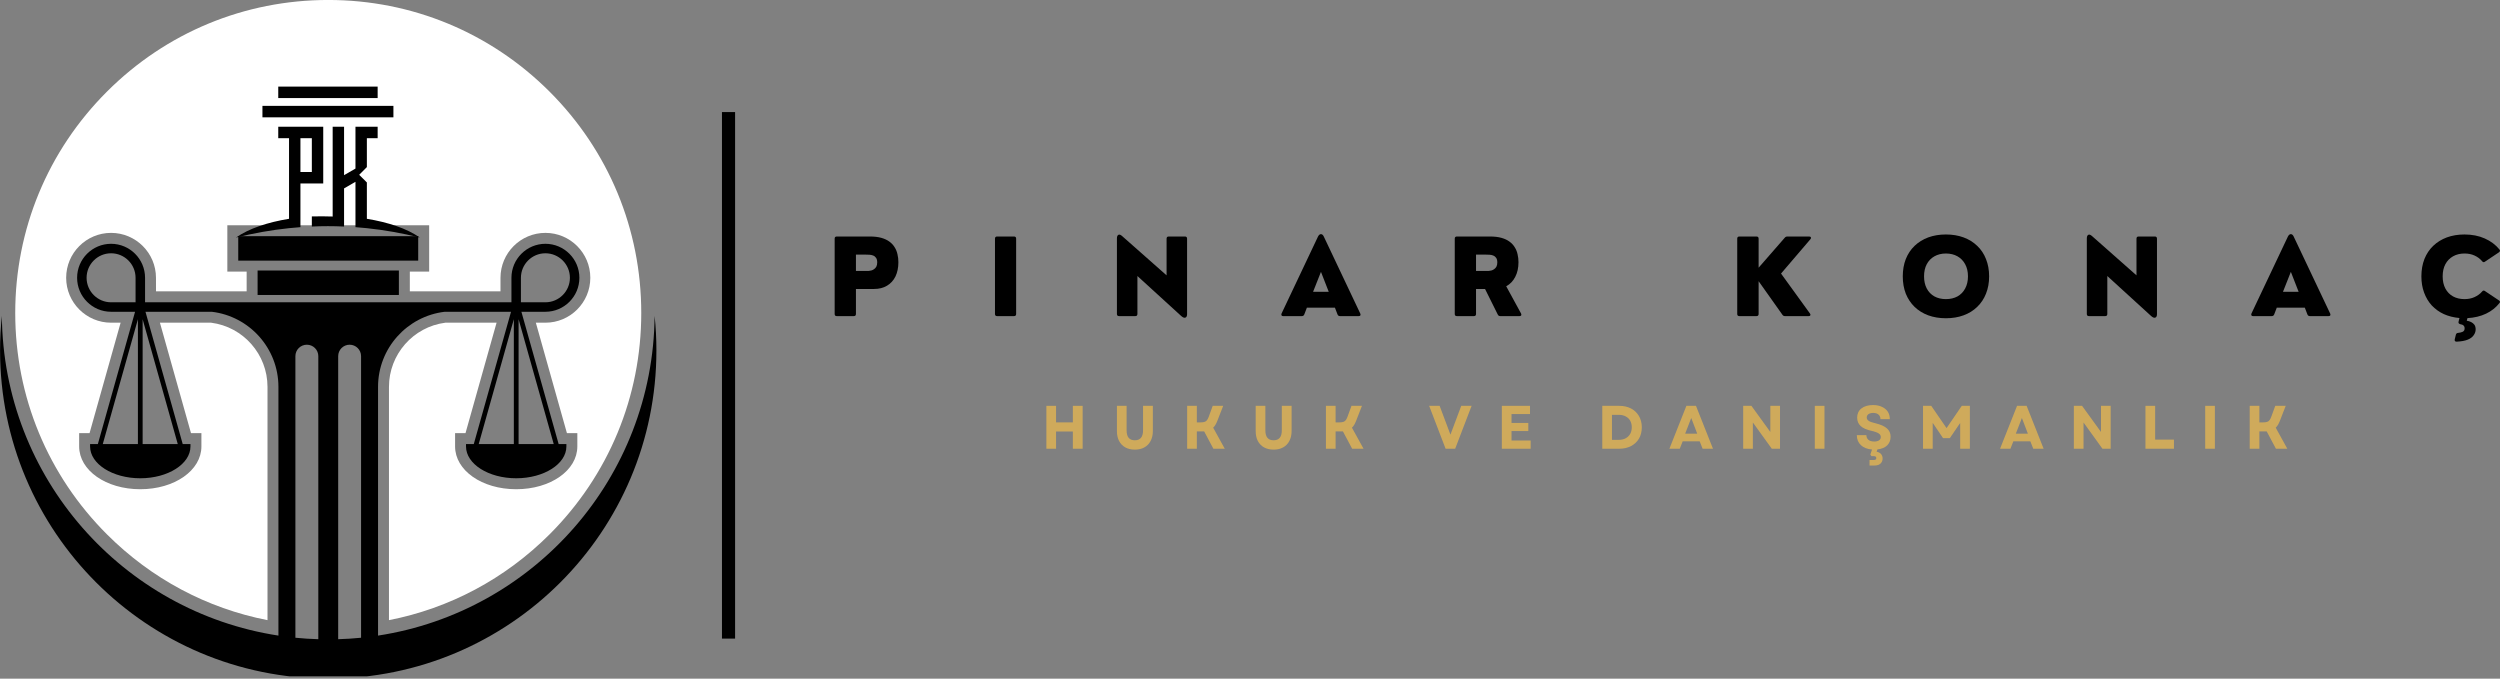 <svg xmlns="http://www.w3.org/2000/svg" xmlns:xlink="http://www.w3.org/1999/xlink" zoomAndPan="magnify" preserveAspectRatio="xMidYMid meet" version="1.0" viewBox="9.96 140.41 346.93 94.18"><rect x="9.96" y="140.41" width="346.93" height="94.18" fill="#808080" stroke="none"/><defs><g/><clipPath id="22010e8ccc"><path d="M 12 140.406 L 99 140.406 L 99 227 L 12 227 Z M 12 140.406 " clip-rule="nonzero"/></clipPath><clipPath id="06e2917cd5"><path d="M 9.957 174 L 101.09 174 L 101.09 234.27 L 9.957 234.27 Z M 9.957 174 " clip-rule="nonzero"/></clipPath><clipPath id="e2ca5d308e"><path d="M 42.707 152.422 L 68.223 152.422 L 68.223 173.383 L 42.707 173.383 Z M 42.707 152.422 " clip-rule="nonzero"/></clipPath></defs><path fill="#000000" d="M 65.312 181.344 L 65.312 177.949 L 45.707 177.949 L 45.707 181.344 L 65.312 181.344 " fill-opacity="1" fill-rule="nonzero"/><g clip-path="url(#22010e8ccc)"><path fill="#ffffff" d="M 86.227 153.129 C 78.02 144.926 67.113 140.406 55.512 140.406 C 43.91 140.406 33 144.926 24.797 153.129 C 16.59 161.332 12.074 172.238 12.074 183.844 C 12.074 195.445 16.59 206.355 24.797 214.559 C 30.977 220.738 38.691 224.828 47.082 226.469 L 47.082 194.102 C 47.082 189.582 43.727 185.77 39.258 185.191 L 32.152 185.191 L 36.465 200.516 L 37.91 200.516 L 37.91 202.363 C 37.91 205.691 34.184 208.301 29.426 208.301 C 24.668 208.301 20.945 205.691 20.945 202.363 L 20.945 200.516 L 22.387 200.516 L 26.699 185.191 L 25.375 185.191 C 21.938 185.191 19.141 182.395 19.141 178.961 C 19.141 175.52 21.938 172.727 25.375 172.727 C 28.809 172.727 31.605 175.52 31.605 178.961 L 31.609 180.84 L 44.188 180.84 L 44.188 178.098 L 41.508 178.098 L 41.508 171.668 L 69.516 171.668 L 69.516 178.098 L 66.832 178.098 L 66.832 180.84 L 79.414 180.84 L 79.414 178.961 C 79.414 175.52 82.211 172.727 85.648 172.727 C 89.086 172.727 91.879 175.52 91.879 178.961 C 91.879 182.395 89.086 185.191 85.648 185.191 L 84.32 185.191 L 88.633 200.516 L 90.078 200.516 L 90.078 202.363 C 90.078 205.691 86.352 208.301 81.594 208.301 C 76.84 208.301 73.113 205.691 73.113 202.363 L 73.113 200.516 L 74.559 200.516 L 78.871 185.191 L 71.762 185.191 C 67.297 185.77 63.938 189.582 63.938 194.102 L 63.938 226.469 C 72.332 224.828 80.047 220.738 86.227 214.559 C 94.43 206.355 98.949 195.445 98.949 183.844 C 98.949 172.238 94.43 161.332 86.227 153.129 " fill-opacity="1" fill-rule="nonzero"/></g><path fill="#000000" d="M 67.996 176.578 L 67.996 173.184 L 43.023 173.184 L 43.023 176.578 L 67.996 176.578 " fill-opacity="1" fill-rule="nonzero"/><g clip-path="url(#06e2917cd5)"><path fill="#000000" d="M 50.953 189.832 C 50.953 188.957 51.664 188.246 52.543 188.246 C 53.422 188.246 54.133 188.957 54.133 189.832 L 54.133 229.113 C 53.062 229.082 52.004 229.016 50.953 228.91 Z M 58.477 188.246 C 59.355 188.246 60.066 188.957 60.066 189.832 L 60.066 228.91 C 59.02 229.016 57.957 229.082 56.891 229.113 L 56.891 189.832 C 56.891 188.957 57.602 188.246 58.477 188.246 Z M 34.629 202.035 L 29.754 202.035 L 29.754 184.711 Z M 29.098 202.035 L 24.223 202.035 L 29.098 184.711 Z M 25.359 182.359 C 23.492 182.352 21.977 180.828 21.977 178.961 C 21.977 177.082 23.5 175.559 25.375 175.559 C 27.246 175.559 28.773 177.082 28.773 178.961 L 28.773 182.359 Z M 81.266 184.711 L 81.266 202.035 L 76.391 202.035 Z M 81.926 184.711 L 86.801 202.035 L 81.926 202.035 Z M 82.25 178.961 C 82.25 177.082 83.773 175.559 85.648 175.559 C 87.52 175.559 89.047 177.082 89.047 178.961 C 89.047 180.828 87.527 182.352 85.66 182.359 L 82.25 182.359 Z M 100.801 184.246 C 100.605 206.73 84.027 225.305 62.422 228.613 L 62.422 194.102 C 62.422 188.727 66.461 184.297 71.668 183.676 L 80.875 183.676 L 75.707 202.035 L 74.629 202.035 L 74.629 202.363 C 74.629 204.801 77.754 206.781 81.594 206.781 C 85.438 206.781 88.559 204.801 88.559 202.363 L 88.559 202.035 L 87.484 202.035 L 82.316 183.676 L 85.648 183.676 C 88.246 183.676 90.363 181.559 90.363 178.961 C 90.363 176.359 88.246 174.242 85.648 174.242 C 83.047 174.242 80.934 176.359 80.934 178.961 L 80.934 182.359 L 30.09 182.359 L 30.09 178.961 C 30.09 176.359 27.973 174.242 25.375 174.242 C 22.773 174.242 20.66 176.359 20.66 178.961 C 20.66 181.559 22.773 183.676 25.375 183.676 L 28.703 183.676 L 23.539 202.035 L 22.461 202.035 L 22.461 202.363 C 22.461 204.801 25.586 206.781 29.426 206.781 C 33.266 206.781 36.391 204.801 36.391 202.363 L 36.391 202.035 L 35.316 202.035 L 30.148 183.676 L 39.352 183.676 C 44.562 184.297 48.598 188.727 48.598 194.102 L 48.598 228.613 C 26.992 225.305 10.414 206.73 10.219 184.246 C 10.055 185.82 9.969 187.422 9.969 189.039 C 9.969 214.191 30.359 234.582 55.512 234.582 C 80.664 234.582 101.051 214.191 101.051 189.039 C 101.051 187.422 100.969 185.82 100.801 184.246 " fill-opacity="1" fill-rule="nonzero"/></g><g clip-path="url(#e2ca5d308e)"><path fill="#000000" d="M 48.574 152.43 L 62.367 152.43 L 62.367 154.02 L 48.574 154.02 Z M 54.816 161.941 L 54.816 165.871 L 51.652 165.871 L 51.652 171.934 C 51.117 171.977 50.594 172.023 50.07 172.074 C 47.594 172.332 45.141 172.77 42.707 173.375 C 44.52 172.113 47.129 171.25 50.07 170.773 L 50.07 159.586 L 48.574 159.586 L 48.574 158 L 54.816 158 Z M 53.234 164.281 L 53.234 159.586 L 51.652 159.586 L 51.652 164.281 Z M 59.289 165.641 L 57.707 166.555 L 57.707 171.848 C 56.211 171.777 54.699 171.777 53.234 171.848 L 53.234 170.445 C 54.195 170.418 55.152 170.426 56.125 170.457 L 56.125 158 L 57.707 158 L 57.707 164.719 L 59.289 163.805 L 59.289 158 L 62.367 158 L 62.367 159.586 L 60.871 159.586 L 60.871 163.598 L 59.805 164.668 L 60.871 165.73 L 60.871 170.773 C 63.801 171.25 66.414 172.113 68.223 173.375 C 65.789 172.77 63.336 172.332 60.871 172.074 C 60.348 172.023 59.824 171.977 59.289 171.934 Z M 46.379 155.102 L 64.555 155.102 L 64.555 156.688 L 46.379 156.688 Z M 46.379 155.102 " fill-opacity="1" fill-rule="evenodd"/></g><g fill="#000000" fill-opacity="1"><g transform="translate(124.693, 184.277)"><g><path d="M 3.75 0 L 1.391 0 C 1.191 0 1.094 -0.098 1.094 -0.297 L 1.094 -10.75 C 1.094 -10.945 1.191 -11.047 1.391 -11.047 L 5.969 -11.047 C 6.594 -11.047 7.129 -10.984 7.578 -10.859 C 8.023 -10.734 8.398 -10.555 8.703 -10.328 C 9.004 -10.109 9.242 -9.848 9.422 -9.547 C 9.609 -9.254 9.738 -8.93 9.812 -8.578 C 9.895 -8.234 9.938 -7.867 9.938 -7.484 C 9.938 -6.723 9.801 -6.062 9.531 -5.5 C 9.258 -4.945 8.867 -4.52 8.359 -4.219 C 7.859 -3.914 7.258 -3.766 6.562 -3.766 L 4.047 -3.766 L 4.047 -0.297 C 4.047 -0.098 3.945 0 3.75 0 Z M 4.047 -8.531 L 4.047 -6.266 L 5.469 -6.266 C 5.539 -6.266 5.641 -6.266 5.766 -6.266 C 5.898 -6.273 6.035 -6.297 6.172 -6.328 C 6.316 -6.367 6.445 -6.43 6.562 -6.516 C 6.688 -6.598 6.789 -6.711 6.875 -6.859 C 6.957 -7.016 7 -7.211 7 -7.453 C 7 -7.723 6.945 -7.93 6.844 -8.078 C 6.738 -8.234 6.602 -8.344 6.438 -8.406 C 6.281 -8.469 6.113 -8.504 5.938 -8.516 C 5.77 -8.523 5.613 -8.531 5.469 -8.531 Z M 4.047 -8.531 "/></g></g></g><g fill="#000000" fill-opacity="1"><g transform="translate(146.941, 184.277)"><g><path d="M 3.734 0 L 1.391 0 C 1.191 0 1.094 -0.098 1.094 -0.297 L 1.094 -10.75 C 1.094 -10.945 1.191 -11.047 1.391 -11.047 L 3.734 -11.047 C 3.93 -11.047 4.031 -10.945 4.031 -10.75 L 4.031 -0.297 C 4.031 -0.098 3.93 0 3.734 0 Z M 3.734 0 "/></g></g></g><g fill="#000000" fill-opacity="1"><g transform="translate(163.849, 184.277)"><g><path d="M 3.656 0 L 1.406 0 C 1.207 0 1.109 -0.098 1.109 -0.297 L 1.109 -10.781 C 1.109 -11.039 1.176 -11.207 1.312 -11.281 C 1.445 -11.352 1.617 -11.297 1.828 -11.109 L 8 -5.656 L 8 -10.75 C 8 -10.945 8.098 -11.047 8.297 -11.047 L 10.547 -11.047 C 10.742 -11.047 10.844 -10.945 10.844 -10.75 L 10.844 -0.266 C 10.844 -0.016 10.77 0.141 10.625 0.203 C 10.477 0.273 10.285 0.207 10.047 0 L 3.953 -5.562 L 3.953 -0.297 C 3.953 -0.098 3.852 0 3.656 0 Z M 3.656 0 "/></g></g></g><g fill="#000000" fill-opacity="1"><g transform="translate(187.585, 184.277)"><g><path d="M 6.078 -11.047 L 11.141 -0.359 C 11.191 -0.242 11.195 -0.156 11.156 -0.094 C 11.113 -0.031 11.035 0 10.922 0 L 8.328 0 C 8.16 0 8.047 -0.078 7.984 -0.234 L 7.625 -1.172 L 3.734 -1.172 L 3.375 -0.234 C 3.312 -0.078 3.195 0 3.031 0 L 0.438 0 C 0.332 0 0.258 -0.031 0.219 -0.094 C 0.176 -0.156 0.176 -0.242 0.219 -0.359 L 5.281 -11.047 C 5.395 -11.266 5.531 -11.375 5.688 -11.375 C 5.844 -11.375 5.973 -11.266 6.078 -11.047 Z M 5.688 -6.141 L 4.594 -3.375 L 6.766 -3.375 Z M 5.688 -6.141 "/></g></g></g><g fill="#000000" fill-opacity="1"><g transform="translate(210.745, 184.277)"><g><path d="M 8.234 -4.141 L 10.297 -0.359 C 10.348 -0.242 10.352 -0.156 10.312 -0.094 C 10.27 -0.031 10.191 0 10.078 0 L 7.406 0 C 7.25 0 7.133 -0.07 7.062 -0.219 L 5.297 -3.766 L 4.047 -3.766 L 4.047 -0.297 C 4.047 -0.098 3.945 0 3.75 0 L 1.391 0 C 1.191 0 1.094 -0.098 1.094 -0.297 L 1.094 -10.75 C 1.094 -10.945 1.191 -11.047 1.391 -11.047 L 5.969 -11.047 C 6.594 -11.047 7.129 -10.984 7.578 -10.859 C 8.023 -10.734 8.398 -10.555 8.703 -10.328 C 9.004 -10.109 9.242 -9.848 9.422 -9.547 C 9.609 -9.254 9.738 -8.93 9.812 -8.578 C 9.895 -8.234 9.938 -7.867 9.938 -7.484 C 9.938 -6.691 9.785 -6.008 9.484 -5.438 C 9.191 -4.863 8.773 -4.43 8.234 -4.141 Z M 5.469 -8.531 L 4.047 -8.531 L 4.047 -6.266 L 5.469 -6.266 C 5.539 -6.266 5.641 -6.266 5.766 -6.266 C 5.898 -6.273 6.035 -6.297 6.172 -6.328 C 6.316 -6.367 6.445 -6.43 6.562 -6.516 C 6.688 -6.598 6.789 -6.711 6.875 -6.859 C 6.957 -7.016 7 -7.211 7 -7.453 C 7 -7.723 6.945 -7.93 6.844 -8.078 C 6.738 -8.234 6.602 -8.344 6.438 -8.406 C 6.281 -8.469 6.113 -8.504 5.938 -8.516 C 5.77 -8.523 5.613 -8.531 5.469 -8.531 Z M 5.469 -8.531 "/></g></g></g><g fill="#000000" fill-opacity="1"><g transform="translate(233.453, 184.277)"><g/></g></g><g fill="#000000" fill-opacity="1"><g transform="translate(249.945, 184.277)"><g><path d="M 3.766 0 L 1.391 0 C 1.191 0 1.094 -0.098 1.094 -0.297 L 1.094 -10.75 C 1.094 -10.945 1.191 -11.047 1.391 -11.047 L 3.766 -11.047 C 3.961 -11.047 4.062 -10.945 4.062 -10.75 L 4.062 -6.719 L 7.688 -10.875 C 7.738 -10.938 7.789 -10.977 7.844 -11 C 7.906 -11.031 7.973 -11.047 8.047 -11.047 L 11.078 -11.047 C 11.203 -11.047 11.281 -11.004 11.312 -10.922 C 11.352 -10.848 11.332 -10.766 11.25 -10.672 L 7.172 -5.906 L 11.188 -0.359 C 11.258 -0.266 11.273 -0.18 11.234 -0.109 C 11.203 -0.035 11.129 0 11.016 0 L 7.719 0 C 7.57 0 7.457 -0.055 7.375 -0.172 L 4.062 -4.844 L 4.062 -0.297 C 4.062 -0.098 3.961 0 3.766 0 Z M 3.766 0 "/></g></g></g><g fill="#000000" fill-opacity="1"><g transform="translate(273.371, 184.277)"><g><path d="M 6.625 0.297 C 5.727 0.297 4.91 0.16 4.172 -0.109 C 3.441 -0.379 2.812 -0.77 2.281 -1.281 C 1.758 -1.789 1.352 -2.398 1.062 -3.109 C 0.781 -3.828 0.641 -4.629 0.641 -5.516 C 0.641 -6.398 0.781 -7.203 1.062 -7.922 C 1.352 -8.641 1.758 -9.25 2.281 -9.75 C 2.812 -10.258 3.441 -10.648 4.172 -10.922 C 4.91 -11.191 5.727 -11.328 6.625 -11.328 C 7.531 -11.328 8.348 -11.191 9.078 -10.922 C 9.816 -10.648 10.445 -10.258 10.969 -9.75 C 11.5 -9.25 11.906 -8.641 12.188 -7.922 C 12.477 -7.203 12.625 -6.398 12.625 -5.516 C 12.625 -4.629 12.477 -3.828 12.188 -3.109 C 11.906 -2.398 11.5 -1.789 10.969 -1.281 C 10.445 -0.77 9.816 -0.379 9.078 -0.109 C 8.348 0.16 7.531 0.297 6.625 0.297 Z M 6.625 -2.359 C 7.238 -2.359 7.773 -2.484 8.234 -2.734 C 8.691 -2.992 9.047 -3.359 9.297 -3.828 C 9.555 -4.305 9.688 -4.867 9.688 -5.516 C 9.688 -6.172 9.555 -6.734 9.297 -7.203 C 9.047 -7.672 8.691 -8.035 8.234 -8.297 C 7.773 -8.555 7.238 -8.688 6.625 -8.688 C 6.02 -8.688 5.488 -8.555 5.031 -8.297 C 4.57 -8.035 4.219 -7.672 3.969 -7.203 C 3.719 -6.734 3.594 -6.172 3.594 -5.516 C 3.594 -4.867 3.719 -4.305 3.969 -3.828 C 4.219 -3.359 4.57 -2.992 5.031 -2.734 C 5.488 -2.484 6.02 -2.359 6.625 -2.359 Z M 6.625 -2.359 "/></g></g></g><g fill="#000000" fill-opacity="1"><g transform="translate(298.444, 184.277)"><g><path d="M 3.656 0 L 1.406 0 C 1.207 0 1.109 -0.098 1.109 -0.297 L 1.109 -10.781 C 1.109 -11.039 1.176 -11.207 1.312 -11.281 C 1.445 -11.352 1.617 -11.297 1.828 -11.109 L 8 -5.656 L 8 -10.75 C 8 -10.945 8.098 -11.047 8.297 -11.047 L 10.547 -11.047 C 10.742 -11.047 10.844 -10.945 10.844 -10.75 L 10.844 -0.266 C 10.844 -0.016 10.77 0.141 10.625 0.203 C 10.477 0.273 10.285 0.207 10.047 0 L 3.953 -5.562 L 3.953 -0.297 C 3.953 -0.098 3.852 0 3.656 0 Z M 3.656 0 "/></g></g></g><g fill="#000000" fill-opacity="1"><g transform="translate(322.179, 184.277)"><g><path d="M 6.078 -11.047 L 11.141 -0.359 C 11.191 -0.242 11.195 -0.156 11.156 -0.094 C 11.113 -0.031 11.035 0 10.922 0 L 8.328 0 C 8.16 0 8.047 -0.078 7.984 -0.234 L 7.625 -1.172 L 3.734 -1.172 L 3.375 -0.234 C 3.312 -0.078 3.195 0 3.031 0 L 0.438 0 C 0.332 0 0.258 -0.031 0.219 -0.094 C 0.176 -0.156 0.176 -0.242 0.219 -0.359 L 5.281 -11.047 C 5.395 -11.266 5.531 -11.375 5.688 -11.375 C 5.844 -11.375 5.973 -11.266 6.078 -11.047 Z M 5.688 -6.141 L 4.594 -3.375 L 6.766 -3.375 Z M 5.688 -6.141 "/></g></g></g><g fill="#000000" fill-opacity="1"><g transform="translate(345.34, 184.277)"><g><path d="M 9.453 -3.484 L 11.391 -2.188 C 11.566 -2.07 11.598 -1.953 11.484 -1.828 C 11.004 -1.203 10.383 -0.707 9.625 -0.344 C 8.863 0.02 8 0.227 7.031 0.281 L 6.938 0.641 C 7.156 0.672 7.359 0.734 7.547 0.828 C 7.734 0.922 7.883 1.047 8 1.203 C 8.113 1.367 8.172 1.582 8.172 1.844 C 8.172 2.125 8.082 2.391 7.906 2.641 C 7.738 2.898 7.461 3.109 7.078 3.266 C 6.691 3.422 6.18 3.516 5.547 3.547 C 5.441 3.555 5.363 3.531 5.312 3.469 C 5.258 3.414 5.242 3.336 5.266 3.234 L 5.422 2.594 C 5.461 2.426 5.57 2.336 5.75 2.328 C 5.988 2.305 6.195 2.254 6.375 2.172 C 6.551 2.086 6.641 1.93 6.641 1.703 C 6.641 1.367 6.441 1.176 6.047 1.125 C 5.941 1.094 5.867 1.051 5.828 1 C 5.785 0.957 5.773 0.883 5.797 0.781 L 5.922 0.266 C 5.117 0.191 4.395 0.008 3.75 -0.281 C 3.102 -0.582 2.547 -0.984 2.078 -1.484 C 1.617 -1.992 1.266 -2.586 1.016 -3.266 C 0.766 -3.941 0.641 -4.691 0.641 -5.516 C 0.641 -6.398 0.781 -7.203 1.062 -7.922 C 1.352 -8.641 1.758 -9.25 2.281 -9.75 C 2.812 -10.258 3.441 -10.648 4.172 -10.922 C 4.91 -11.191 5.727 -11.328 6.625 -11.328 C 7.664 -11.328 8.598 -11.145 9.422 -10.781 C 10.254 -10.414 10.938 -9.906 11.469 -9.25 C 11.594 -9.102 11.566 -8.969 11.391 -8.844 L 9.453 -7.547 C 9.305 -7.441 9.176 -7.469 9.062 -7.625 C 8.781 -7.957 8.43 -8.219 8.016 -8.406 C 7.609 -8.594 7.145 -8.688 6.625 -8.688 C 6.02 -8.688 5.488 -8.555 5.031 -8.297 C 4.57 -8.035 4.219 -7.672 3.969 -7.203 C 3.719 -6.734 3.594 -6.172 3.594 -5.516 C 3.594 -4.867 3.719 -4.305 3.969 -3.828 C 4.219 -3.359 4.57 -2.992 5.031 -2.734 C 5.488 -2.484 6.02 -2.359 6.625 -2.359 C 7.145 -2.359 7.609 -2.453 8.016 -2.641 C 8.43 -2.828 8.781 -3.082 9.062 -3.406 C 9.176 -3.562 9.305 -3.586 9.453 -3.484 Z M 9.453 -3.484 "/></g></g></g><g fill="#cfaa5b" fill-opacity="1"><g transform="translate(154.449, 202.681)"><g><path d="M 4.391 0 L 4.391 -2.391 L 2.062 -2.391 L 2.062 0 L 0.719 0 L 0.719 -5.953 L 2.062 -5.953 L 2.062 -3.656 L 4.391 -3.656 L 4.391 -5.953 L 5.75 -5.953 L 5.75 0 Z M 4.391 0 "/></g></g></g><g fill="#cfaa5b" fill-opacity="1"><g transform="translate(164.302, 202.681)"><g><path d="M 3.141 0.125 C 2.629 0.125 2.188 0.02 1.812 -0.188 C 1.445 -0.395 1.16 -0.691 0.953 -1.078 C 0.754 -1.461 0.656 -1.922 0.656 -2.453 L 0.656 -5.953 L 2 -5.953 L 2 -2.547 C 2 -1.629 2.379 -1.172 3.141 -1.172 C 3.898 -1.172 4.281 -1.629 4.281 -2.547 L 4.281 -5.953 L 5.641 -5.953 L 5.641 -2.453 C 5.641 -1.922 5.535 -1.461 5.328 -1.078 C 5.129 -0.691 4.844 -0.395 4.469 -0.188 C 4.102 0.02 3.66 0.125 3.141 0.125 Z M 3.141 0.125 "/></g></g></g><g fill="#cfaa5b" fill-opacity="1"><g transform="translate(173.985, 202.681)"><g><path d="M 0.719 0 L 0.719 -5.953 L 2.062 -5.953 L 2.062 -3.656 L 2.578 -3.656 C 2.91 -3.656 3.156 -3.707 3.312 -3.812 C 3.469 -3.926 3.598 -4.125 3.703 -4.406 L 4.266 -5.953 L 5.719 -5.953 L 4.891 -3.828 C 4.816 -3.641 4.734 -3.469 4.641 -3.312 C 4.547 -3.156 4.441 -3.023 4.328 -2.922 L 5.938 0 L 4.359 0 L 3.078 -2.406 C 3.035 -2.406 2.988 -2.406 2.938 -2.406 C 2.883 -2.406 2.832 -2.406 2.781 -2.406 L 2.062 -2.406 L 2.062 0 Z M 0.719 0 "/></g></g></g><g fill="#cfaa5b" fill-opacity="1"><g transform="translate(183.558, 202.681)"><g><path d="M 3.141 0.125 C 2.629 0.125 2.188 0.02 1.812 -0.188 C 1.445 -0.395 1.16 -0.691 0.953 -1.078 C 0.754 -1.461 0.656 -1.922 0.656 -2.453 L 0.656 -5.953 L 2 -5.953 L 2 -2.547 C 2 -1.629 2.379 -1.172 3.141 -1.172 C 3.898 -1.172 4.281 -1.629 4.281 -2.547 L 4.281 -5.953 L 5.641 -5.953 L 5.641 -2.453 C 5.641 -1.922 5.535 -1.461 5.328 -1.078 C 5.129 -0.691 4.844 -0.395 4.469 -0.188 C 4.102 0.02 3.66 0.125 3.141 0.125 Z M 3.141 0.125 "/></g></g></g><g fill="#cfaa5b" fill-opacity="1"><g transform="translate(193.242, 202.681)"><g><path d="M 0.719 0 L 0.719 -5.953 L 2.062 -5.953 L 2.062 -3.656 L 2.578 -3.656 C 2.91 -3.656 3.156 -3.707 3.312 -3.812 C 3.469 -3.926 3.598 -4.125 3.703 -4.406 L 4.266 -5.953 L 5.719 -5.953 L 4.891 -3.828 C 4.816 -3.641 4.734 -3.469 4.641 -3.312 C 4.547 -3.156 4.441 -3.023 4.328 -2.922 L 5.938 0 L 4.359 0 L 3.078 -2.406 C 3.035 -2.406 2.988 -2.406 2.938 -2.406 C 2.883 -2.406 2.832 -2.406 2.781 -2.406 L 2.062 -2.406 L 2.062 0 Z M 0.719 0 "/></g></g></g><g fill="#cfaa5b" fill-opacity="1"><g transform="translate(202.815, 202.681)"><g/></g></g><g fill="#cfaa5b" fill-opacity="1"><g transform="translate(208.209, 202.681)"><g><path d="M 2.359 0 L 0.078 -5.953 L 1.531 -5.953 L 3.031 -1.953 L 4.531 -5.953 L 5.969 -5.953 L 3.688 0 Z M 2.359 0 "/></g></g></g><g fill="#cfaa5b" fill-opacity="1"><g transform="translate(217.654, 202.681)"><g><path d="M 0.719 0 L 0.719 -5.953 L 4.625 -5.953 L 4.625 -4.812 L 2.062 -4.812 L 2.062 -3.578 L 4.391 -3.578 L 4.391 -2.453 L 2.062 -2.453 L 2.062 -1.141 L 4.719 -1.141 L 4.719 0 Z M 0.719 0 "/></g></g></g><g fill="#cfaa5b" fill-opacity="1"><g transform="translate(226.199, 202.681)"><g/></g></g><g fill="#cfaa5b" fill-opacity="1"><g transform="translate(231.593, 202.681)"><g><path d="M 0.719 0 L 0.719 -5.953 L 3.062 -5.953 C 3.695 -5.953 4.25 -5.828 4.719 -5.578 C 5.188 -5.328 5.551 -4.977 5.812 -4.531 C 6.07 -4.082 6.203 -3.562 6.203 -2.969 C 6.203 -2.375 6.07 -1.852 5.812 -1.406 C 5.551 -0.969 5.188 -0.625 4.719 -0.375 C 4.25 -0.125 3.695 0 3.062 0 Z M 2.062 -1.234 L 3.047 -1.234 C 3.391 -1.234 3.695 -1.305 3.969 -1.453 C 4.238 -1.598 4.445 -1.801 4.594 -2.062 C 4.738 -2.32 4.812 -2.625 4.812 -2.969 C 4.812 -3.32 4.738 -3.629 4.594 -3.891 C 4.445 -4.148 4.238 -4.348 3.969 -4.484 C 3.695 -4.629 3.383 -4.703 3.031 -4.703 L 2.062 -4.703 Z M 2.062 -1.234 "/></g></g></g><g fill="#cfaa5b" fill-opacity="1"><g transform="translate(241.548, 202.681)"><g><path d="M 0.078 0 L 2.438 -5.953 L 3.766 -5.953 L 6.125 0 L 4.688 0 L 4.281 -1.031 L 1.922 -1.031 L 1.516 0 Z M 2.266 -2.094 L 3.938 -2.094 L 3.109 -4.266 Z M 2.266 -2.094 "/></g></g></g><g fill="#cfaa5b" fill-opacity="1"><g transform="translate(251.147, 202.681)"><g><path d="M 0.719 0 L 0.719 -5.953 L 1.859 -5.953 L 4.484 -2.328 L 4.484 -5.953 L 5.828 -5.953 L 5.828 0 L 4.688 0 L 2.062 -3.641 L 2.062 0 Z M 0.719 0 "/></g></g></g><g fill="#cfaa5b" fill-opacity="1"><g transform="translate(261.085, 202.681)"><g><path d="M 0.719 0 L 0.719 -5.953 L 2.062 -5.953 L 2.062 0 Z M 0.719 0 "/></g></g></g><g fill="#cfaa5b" fill-opacity="1"><g transform="translate(267.26, 202.681)"><g><path d="M 2.141 2.328 L 2.141 1.562 L 2.75 1.562 C 2.969 1.562 3.078 1.473 3.078 1.297 C 3.078 1.117 2.969 1.031 2.75 1.031 L 2.406 1.031 L 2.25 0.812 L 2.484 0.109 C 1.828 0.055 1.312 -0.145 0.938 -0.5 C 0.562 -0.852 0.375 -1.316 0.375 -1.891 L 1.703 -1.891 C 1.703 -1.609 1.797 -1.391 1.984 -1.234 C 2.18 -1.078 2.445 -1 2.781 -1 C 3.062 -1 3.285 -1.051 3.453 -1.156 C 3.617 -1.27 3.703 -1.426 3.703 -1.625 C 3.703 -1.832 3.602 -2 3.406 -2.125 C 3.207 -2.258 2.895 -2.375 2.469 -2.469 C 1.77 -2.613 1.254 -2.836 0.922 -3.141 C 0.586 -3.441 0.422 -3.832 0.422 -4.312 C 0.422 -4.852 0.617 -5.281 1.016 -5.594 C 1.41 -5.906 1.953 -6.062 2.641 -6.062 C 3.109 -6.062 3.516 -5.977 3.859 -5.812 C 4.211 -5.656 4.484 -5.43 4.672 -5.141 C 4.859 -4.848 4.953 -4.504 4.953 -4.109 L 3.656 -4.109 C 3.656 -4.367 3.566 -4.578 3.391 -4.734 C 3.211 -4.891 2.969 -4.969 2.656 -4.969 C 2.375 -4.969 2.148 -4.91 1.984 -4.797 C 1.828 -4.68 1.75 -4.523 1.75 -4.328 C 1.75 -4.148 1.836 -4 2.016 -3.875 C 2.191 -3.75 2.508 -3.633 2.969 -3.531 C 3.707 -3.352 4.238 -3.113 4.562 -2.812 C 4.895 -2.52 5.062 -2.141 5.062 -1.672 C 5.062 -1.172 4.898 -0.766 4.578 -0.453 C 4.254 -0.148 3.805 0.031 3.234 0.094 L 3.125 0.422 C 3.383 0.461 3.586 0.566 3.734 0.734 C 3.879 0.91 3.953 1.117 3.953 1.359 C 3.953 1.641 3.859 1.867 3.672 2.047 C 3.484 2.234 3.211 2.328 2.859 2.328 Z M 2.141 2.328 "/></g></g></g><g fill="#cfaa5b" fill-opacity="1"><g transform="translate(276.103, 202.681)"><g><path d="M 0.719 0 L 0.719 -5.953 L 1.859 -5.953 L 3.984 -2.859 L 6.094 -5.953 L 7.219 -5.953 L 7.219 0 L 5.875 0 L 5.875 -3.578 L 4.438 -1.469 L 3.5 -1.469 L 2.062 -3.594 L 2.062 0 Z M 0.719 0 "/></g></g></g><g fill="#cfaa5b" fill-opacity="1"><g transform="translate(287.434, 202.681)"><g><path d="M 0.078 0 L 2.438 -5.953 L 3.766 -5.953 L 6.125 0 L 4.688 0 L 4.281 -1.031 L 1.922 -1.031 L 1.516 0 Z M 2.266 -2.094 L 3.938 -2.094 L 3.109 -4.266 Z M 2.266 -2.094 "/></g></g></g><g fill="#cfaa5b" fill-opacity="1"><g transform="translate(297.033, 202.681)"><g><path d="M 0.719 0 L 0.719 -5.953 L 1.859 -5.953 L 4.484 -2.328 L 4.484 -5.953 L 5.828 -5.953 L 5.828 0 L 4.688 0 L 2.062 -3.641 L 2.062 0 Z M 0.719 0 "/></g></g></g><g fill="#cfaa5b" fill-opacity="1"><g transform="translate(306.971, 202.681)"><g><path d="M 0.719 0 L 0.719 -5.953 L 2.062 -5.953 L 2.062 -1.266 L 4.672 -1.266 L 4.672 0 Z M 0.719 0 "/></g></g></g><g fill="#cfaa5b" fill-opacity="1"><g transform="translate(315.261, 202.681)"><g><path d="M 0.719 0 L 0.719 -5.953 L 2.062 -5.953 L 2.062 0 Z M 0.719 0 "/></g></g></g><g fill="#cfaa5b" fill-opacity="1"><g transform="translate(321.436, 202.681)"><g><path d="M 0.719 0 L 0.719 -5.953 L 2.062 -5.953 L 2.062 -3.656 L 2.578 -3.656 C 2.91 -3.656 3.156 -3.707 3.312 -3.812 C 3.469 -3.926 3.598 -4.125 3.703 -4.406 L 4.266 -5.953 L 5.719 -5.953 L 4.891 -3.828 C 4.816 -3.641 4.734 -3.469 4.641 -3.312 C 4.547 -3.156 4.441 -3.023 4.328 -2.922 L 5.938 0 L 4.359 0 L 3.078 -2.406 C 3.035 -2.406 2.988 -2.406 2.938 -2.406 C 2.883 -2.406 2.832 -2.406 2.781 -2.406 L 2.062 -2.406 L 2.062 0 Z M 0.719 0 "/></g></g></g><path stroke-linecap="butt" transform="matrix(0, 0.911, -0.911, 0, 111.97, 155.958)" fill="none" stroke-linejoin="miter" d="M -0.001 1 L 80.215 1 " stroke="#000000" stroke-width="2" stroke-opacity="1" stroke-miterlimit="4"/></svg>